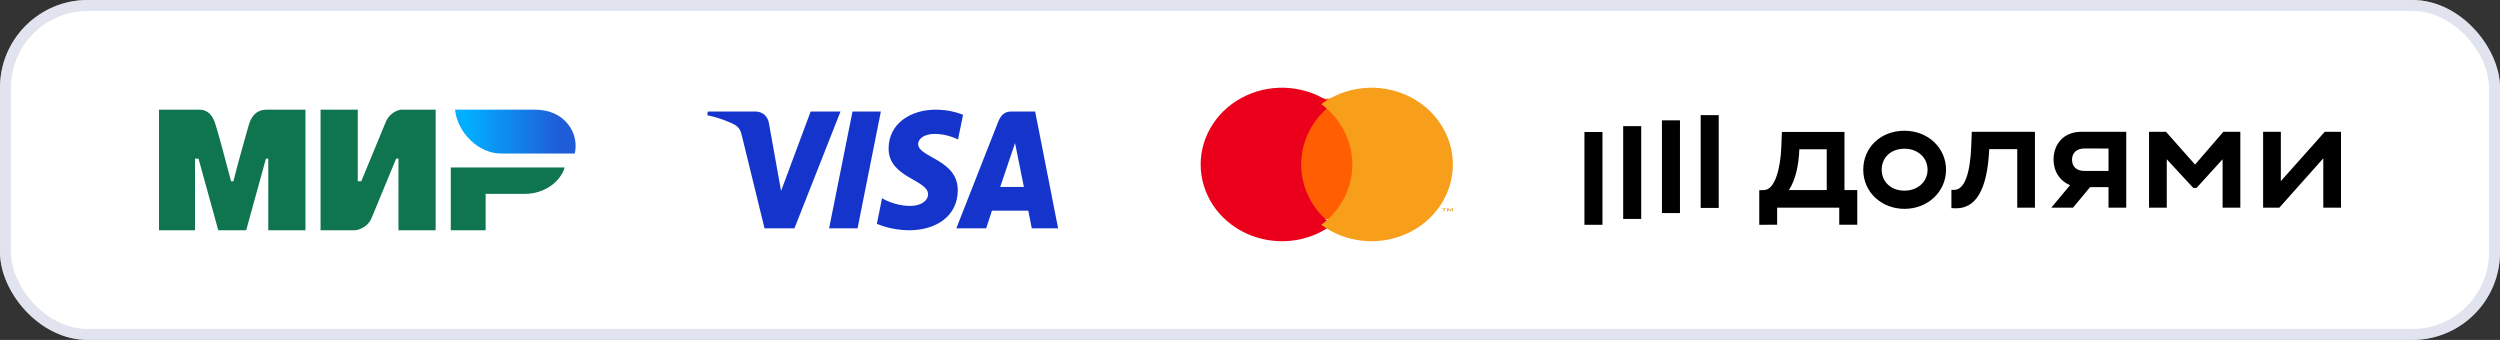 <?xml version="1.0" encoding="UTF-8"?> <svg xmlns="http://www.w3.org/2000/svg" width="228" height="31" viewBox="0 0 228 31" fill="none"><rect x="0" y="0" width="228" height="31" fill="#333333" stroke="none"/><rect width="228" height="31" rx="8" fill="white"></rect><rect x="0.5" y="0.5" width="227" height="30" rx="7.5" stroke="#C5CADE" stroke-opacity="0.5"></rect><g clip-path="url(#clip0_90_346)"><path d="M14.5 10.002H17.999C18.317 10.002 19.271 9.887 19.695 11.491C20.013 12.522 20.437 14.126 21.073 16.532H21.285C21.921 14.012 22.451 12.293 22.663 11.491C23.087 9.887 24.148 10.002 24.572 10.002H27.858V21H24.466V14.47H24.254L22.451 21H19.907L18.105 14.47H17.787V21H14.5M29.236 10.002H32.629V16.532H32.947L35.173 11.147C35.597 10.116 36.552 10.002 36.552 10.002H39.732V21H36.34V14.47H36.127L33.901 19.854C33.477 20.885 32.417 21 32.417 21H29.236M44.291 17.678V21H41.11V15.272H51.5C51.076 16.646 49.592 17.678 47.895 17.678" fill="#0F754E"></path><path d="M52.419 14C52.847 12.2 51.563 10 48.779 10H41.5C41.714 12.1 43.641 14 45.675 14" fill="url(#paint0_linear_90_346)"></path></g><g clip-path="url(#clip1_90_346)"><path d="M85.343 10C83.071 10 81.04 11.25 81.04 13.558C81.04 16.205 84.641 16.388 84.641 17.718C84.641 18.278 84.037 18.779 83.003 18.779C81.537 18.779 80.441 18.079 80.441 18.079L79.972 20.408C79.972 20.408 81.235 21 82.911 21C85.395 21 87.35 19.689 87.35 17.341C87.35 14.544 83.734 14.367 83.734 13.132C83.734 12.694 84.23 12.213 85.26 12.213C86.423 12.213 87.371 12.722 87.371 12.722L87.83 10.473C87.83 10.473 86.798 10 85.343 10H85.343ZM64.555 10.17L64.5 10.509C64.5 10.509 65.456 10.695 66.317 11.065C67.425 11.49 67.504 11.737 67.691 12.505L69.725 20.825H72.453L76.654 10.17H73.933L71.234 17.414L70.132 11.273C70.031 10.571 69.519 10.17 68.893 10.17H64.555L64.555 10.17ZM77.748 10.17L75.614 20.825H78.208L80.335 10.17H77.748ZM92.219 10.17C91.593 10.17 91.262 10.525 91.019 11.146L87.217 20.825H89.938L90.465 19.212H93.779L94.099 20.825H96.5L94.406 10.17H92.219ZM92.573 13.049L93.379 17.047H91.219L92.573 13.049H92.573Z" fill="#1434CB"></path></g><g clip-path="url(#clip2_90_346)"><path d="M123.5 9H117.5V20H123.5V9Z" fill="#FF5F00"></path><path d="M118.667 15C118.666 13.94 118.921 12.894 119.412 11.94C119.902 10.987 120.616 10.151 121.5 9.497C120.406 8.685 119.092 8.18 117.708 8.04C116.324 7.9 114.927 8.13 113.675 8.704C112.424 9.278 111.368 10.173 110.63 11.286C109.892 12.4 109.5 13.687 109.5 15C109.5 16.314 109.892 17.6 110.63 18.714C111.368 19.827 112.424 20.722 113.675 21.296C114.927 21.87 116.324 22.1 117.708 21.96C119.092 21.82 120.406 21.315 121.5 20.503C120.616 19.849 119.902 19.013 119.412 18.06C118.921 17.106 118.666 16.06 118.667 15Z" fill="#EB001B"></path><path d="M132.5 15C132.5 16.313 132.109 17.6 131.37 18.714C130.632 19.827 129.577 20.722 128.325 21.296C127.073 21.87 125.676 22.1 124.292 21.96C122.908 21.82 121.594 21.315 120.5 20.503C121.383 19.848 122.096 19.012 122.587 18.059C123.078 17.106 123.333 16.06 123.333 15C123.333 13.94 123.078 12.894 122.587 11.941C122.096 10.988 121.383 10.152 120.5 9.497C121.594 8.685 122.908 8.18 124.292 8.04C125.676 7.9 127.073 8.13 128.325 8.704C129.577 9.278 130.632 10.173 131.37 11.286C132.109 12.4 132.5 13.687 132.5 15Z" fill="#F79E1B"></path><path d="M131.738 19.272V19.046H131.892V19H131.5V19.046H131.654V19.272H131.738ZM132.5 19.272V19H132.38L132.241 19.187L132.103 19H131.983V19.272H132.068V19.067L132.197 19.243H132.285L132.415 19.066V19.272H132.5Z" fill="#F79E1B"></path></g><g clip-path="url(#clip3_90_346)"><path d="M156.747 10.5H155.102V18.961H156.747V10.5ZM153.213 10.973H151.569V19.434H153.213V10.973ZM149.679 11.502H148.034V19.964H149.679V11.502ZM146.145 12.037H144.5V20.5H146.145V12.037ZM200.189 15.008L197.54 12.021H195.992V18.937H197.609V14.524L200.027 17.139H200.325L202.701 14.524V18.937H204.318V12.021H202.77L200.189 15.008ZM212.019 12.021L208.013 16.516V12.021H206.396V18.937H207.877L211.884 14.442V18.937H213.5V12.021H212.019ZM187.285 14.552C187.285 15.653 187.879 16.52 188.79 16.884L187.081 18.937H189.06L190.614 17.069H192.296V18.937H193.913V12.021H189.797C188.263 12.021 187.285 13.086 187.285 14.552ZM192.297 13.544V15.589H190.097C189.363 15.589 188.969 15.174 188.969 14.566C188.969 13.957 189.377 13.542 190.097 13.542L192.297 13.544ZM179.774 13.404C179.675 15.783 179.18 17.318 178.212 17.318H177.969V18.978L178.228 18.992C180.17 19.102 181.242 17.373 181.419 13.598H183.973V18.937H185.587V12.021H179.827L179.774 13.404ZM173.689 11.924C171.502 11.924 169.929 13.459 169.929 15.478C169.929 17.567 171.641 19.048 173.689 19.048C175.821 19.048 177.478 17.484 177.478 15.478C177.478 13.472 175.821 11.924 173.689 11.924ZM173.689 17.388C172.453 17.388 171.611 16.571 171.611 15.478C171.611 14.358 172.454 13.564 173.689 13.564C174.923 13.564 175.794 14.394 175.794 15.478C175.794 16.562 174.912 17.388 173.689 17.388ZM168.215 12.034H162.509L162.455 13.417C162.374 15.41 161.862 17.305 160.893 17.332L160.445 17.346V20.5L162.075 20.497V18.938H167.739V20.497H169.383V17.332H168.215V12.034ZM166.598 17.332H163.149C163.732 16.433 164.045 15.133 164.099 13.612H166.598V17.332Z" fill="black"></path></g><defs><linearGradient id="paint0_linear_90_346" x1="51.135" y1="8.7" x2="42.571" y2="8.7" gradientUnits="userSpaceOnUse"><stop stop-color="#1F5CD7"></stop><stop offset="1" stop-color="#02AEFF"></stop></linearGradient><clipPath id="clip0_90_346"><rect width="38" height="11" fill="white" transform="translate(14.5 10)"></rect></clipPath><clipPath id="clip1_90_346"><rect width="32" height="11" fill="white" transform="translate(64.5 10)"></rect></clipPath><clipPath id="clip2_90_346"><rect width="24" height="15" fill="white" transform="translate(108.5 8)"></rect></clipPath><clipPath id="clip3_90_346"><rect width="69" height="14" fill="white" transform="translate(144.5 8.5)"></rect></clipPath></defs></svg> 